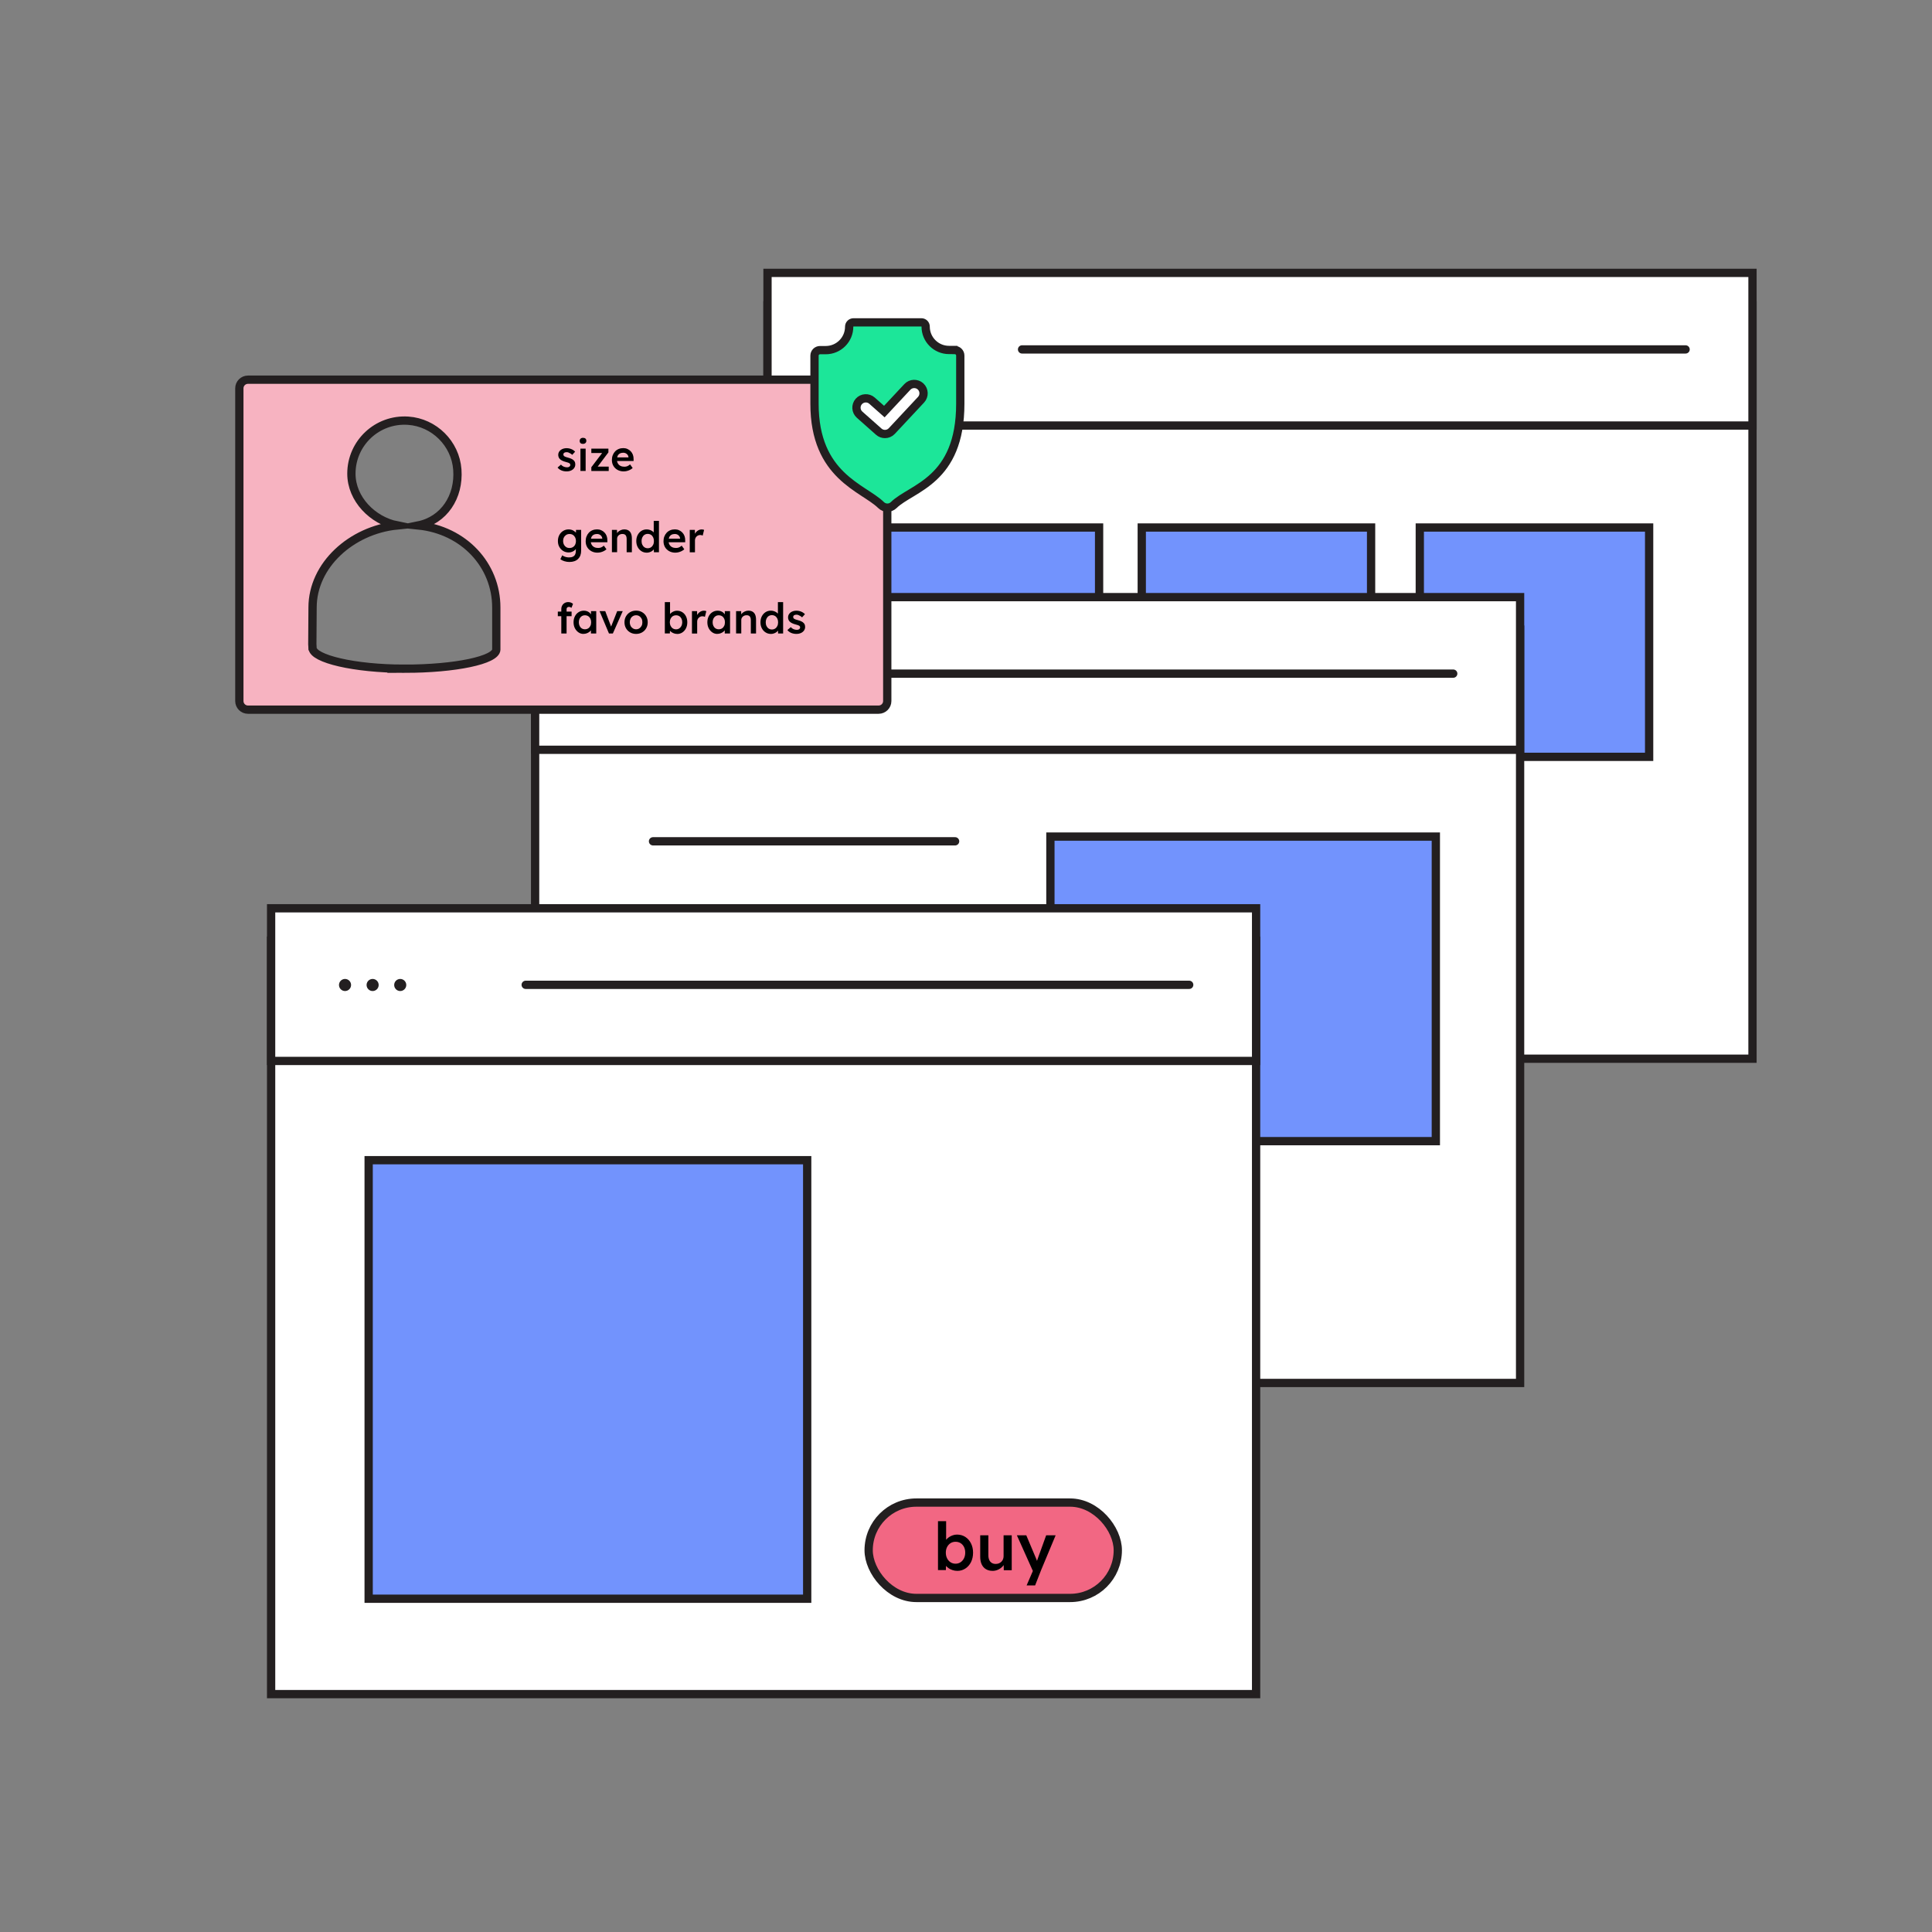 <?xml version="1.0" encoding="UTF-8"?>
<svg id="a" data-name="Layer 1" xmlns="http://www.w3.org/2000/svg" viewBox="0 0 700 700">
  <rect x="0" y="0" width="700" height="700" fill="#808080" stroke="none"/>
  <g>
    <g>
      <rect x="278.08" y="110.62" width="356.88" height="272.97" fill="#fff" stroke="#231f20" stroke-miterlimit="10" stroke-width="3"/>
      <rect x="278.08" y="98.87" width="356.88" height="55.31" fill="#fff" stroke="#231f20" stroke-miterlimit="10" stroke-width="3"/>
    </g>
    <line x1="370.31" y1="126.6" x2="610.72" y2="126.6" fill="none" stroke="#231f20" stroke-linecap="round" stroke-miterlimit="10" stroke-width="3"/>
    <circle cx="304.86" cy="126.66" r="2.19" fill="#231f20"/>
    <circle cx="314.86" cy="126.66" r="2.19" fill="#231f20"/>
    <circle cx="324.86" cy="126.66" r="2.19" fill="#231f20"/>
  </g>
  <rect x="315.13" y="191.13" width="83.09" height="83.09" fill="#7293fd" stroke="#231f20" stroke-miterlimit="10" stroke-width="3"/>
  <rect x="413.68" y="191.13" width="83.09" height="83.09" fill="#7293fd" stroke="#231f20" stroke-miterlimit="10" stroke-width="3"/>
  <rect x="514.42" y="191.13" width="83.09" height="83.09" fill="#7293fd" stroke="#231f20" stroke-miterlimit="10" stroke-width="3"/>
  <g>
    <g>
      <rect x="193.88" y="228.1" width="356.88" height="272.97" fill="#fff" stroke="#231f20" stroke-miterlimit="10" stroke-width="3"/>
      <rect x="193.88" y="216.35" width="356.88" height="55.31" fill="#fff" stroke="#231f20" stroke-miterlimit="10" stroke-width="3"/>
      <rect x="380.58" y="303.11" width="139.65" height="110.35" fill="#7293fd" stroke="#231f20" stroke-miterlimit="10" stroke-width="3"/>
      <line x1="236.6" y1="304.82" x2="346.05" y2="304.82" fill="none" stroke="#231f20" stroke-linecap="round" stroke-miterlimit="10" stroke-width="3"/>
      <line x1="236.6" y1="331.91" x2="346.05" y2="331.91" fill="none" stroke="#231f20" stroke-linecap="round" stroke-miterlimit="10" stroke-width="3"/>
      <line x1="236.6" y1="360.41" x2="346.05" y2="360.41" fill="none" stroke="#231f20" stroke-linecap="round" stroke-miterlimit="10" stroke-width="3"/>
      <line x1="236.6" y1="387.5" x2="346.05" y2="387.5" fill="none" stroke="#231f20" stroke-linecap="round" stroke-miterlimit="10" stroke-width="3"/>
      <line x1="236.6" y1="412.99" x2="346.05" y2="412.99" fill="none" stroke="#231f20" stroke-linecap="round" stroke-miterlimit="10" stroke-width="3"/>
    </g>
    <line x1="286.12" y1="244.07" x2="526.53" y2="244.07" fill="none" stroke="#231f20" stroke-linecap="round" stroke-miterlimit="10" stroke-width="3"/>
    <circle cx="220.66" cy="244.13" r="2.19" fill="#231f20"/>
    <circle cx="230.66" cy="244.13" r="2.19" fill="#231f20"/>
    <circle cx="240.66" cy="244.13" r="2.19" fill="#231f20"/>
  </g>
  <g>
    <g>
      <rect x="98.23" y="340.84" width="356.88" height="272.97" fill="#fff" stroke="#231f20" stroke-miterlimit="10" stroke-width="3"/>
      <rect x="98.23" y="329.09" width="356.88" height="55.31" fill="#fff" stroke="#231f20" stroke-miterlimit="10" stroke-width="3"/>
      <rect x="133.57" y="420.36" width="158.89" height="158.89" fill="#7293fd" stroke="#231f20" stroke-miterlimit="10" stroke-width="3"/>
    </g>
    <line x1="190.47" y1="356.82" x2="430.87" y2="356.82" fill="none" stroke="#231f20" stroke-linecap="round" stroke-miterlimit="10" stroke-width="3"/>
    <circle cx="125.01" cy="356.88" r="2.19" fill="#231f20"/>
    <circle cx="135.01" cy="356.88" r="2.19" fill="#231f20"/>
    <circle cx="145.01" cy="356.88" r="2.19" fill="#231f20"/>
    <rect x="314.73" y="544.41" width="90.27" height="34.56" rx="17.28" ry="17.28" fill="#f26783" stroke="#231f20" stroke-miterlimit="10" stroke-width="3"/>
    <g>
      <path d="M346.83,569.15c-.56,0-1.11-.08-1.64-.25-.54-.17-1.02-.4-1.45-.68-.43-.29-.79-.61-1.08-.97s-.48-.72-.58-1.09l.7-.31-.07,3.02h-2.86v-17.71h2.95v8.04l-.53-.24c.08-.38.26-.75.54-1.09.28-.34.63-.66,1.04-.94.42-.28.87-.5,1.37-.67s1-.25,1.51-.25c1.14,0,2.14.28,3.01.84.87.56,1.56,1.34,2.06,2.33s.76,2.12.76,3.38-.25,2.42-.74,3.41-1.18,1.77-2.05,2.34c-.87.57-1.85.85-2.94.85ZM346.21,566.56c.67,0,1.27-.17,1.8-.52.53-.34.94-.82,1.25-1.42.3-.6.46-1.29.46-2.08s-.15-1.45-.44-2.04c-.3-.59-.71-1.06-1.24-1.39s-1.14-.5-1.82-.5-1.3.17-1.82.5c-.53.34-.94.8-1.25,1.39-.3.59-.46,1.27-.46,2.04s.15,1.48.46,2.08c.3.6.72,1.07,1.25,1.42.53.34,1.14.52,1.82.52Z"/>
      <path d="M359.6,569.15c-.91,0-1.7-.2-2.38-.61s-1.18-.99-1.54-1.75c-.35-.76-.53-1.67-.53-2.72v-7.8h2.95v7.18c0,.67.1,1.24.31,1.72.21.47.51.84.91,1.09.4.26.88.38,1.44.38.42,0,.8-.07,1.14-.2.34-.14.64-.33.9-.58s.46-.54.6-.89c.14-.34.22-.72.22-1.12v-7.58h2.95v12.65h-2.88l-.05-2.64.53-.29c-.19.61-.52,1.15-.97,1.62s-1,.85-1.62,1.13c-.62.28-1.29.42-1.99.42Z"/>
      <path d="M371.96,574.43l2.69-6.22.02,1.97-6.24-13.92h3.41l3.48,8.26c.11.21.22.48.34.83.11.34.21.68.29,1.02l-.6.19c.11-.3.23-.63.36-.97.13-.34.25-.7.36-1.07l2.98-8.26h3.43l-5.28,12.65-2.16,5.52h-3.07Z"/>
    </g>
  </g>
  <g>
    <path d="M318.35,137.57H89.84c-1.72,0-3.12,1.4-3.12,3.12v113.31c0,1.72,1.4,3.12,3.12,3.12h228.51c1.72,0,3.12-1.4,3.12-3.12v-113.31c0-1.72-1.4-3.12-3.12-3.12ZM146.54,242.29c-18.27,0-33.1-3.61-33.28-7.45v.51s-.01-.05-.01-.05c0,0-.04-1.06-.04-1.07s-.05-.8-.05-.8l.09-13.32c0-15.33,14.02-28.02,30.58-29.74-8.75-1.79-16.51-9.48-16.51-18.77,0-11.06,9.35-19.94,20.58-19.17,9.43.65,17.1,8.27,17.8,17.7.74,9.93-4.9,18.35-14.12,20.24,16.56,1.72,28.24,14.41,28.24,29.74v15.09s.01.06.01.09c0,3.87-14.9,7-33.29,7Z" fill="#f7b3c1" stroke="#231f20" stroke-miterlimit="10" stroke-width="3"/>
    <g>
      <path d="M205.34,170.8c-.72,0-1.36-.12-1.93-.36-.57-.24-1.03-.59-1.39-1.04l1.23-1.06c.31.35.65.6,1.03.75s.78.23,1.2.23c.17,0,.33-.02.47-.06.14-.04.26-.1.36-.18.1-.08.18-.18.24-.28s.08-.23.08-.36c0-.25-.09-.44-.28-.58-.1-.07-.26-.15-.48-.23-.22-.08-.5-.16-.85-.25-.55-.14-1.01-.31-1.38-.5s-.66-.4-.86-.64c-.17-.19-.3-.41-.39-.66s-.13-.51-.13-.8c0-.36.08-.68.24-.98s.38-.54.65-.76c.28-.21.6-.38.97-.49.37-.11.75-.17,1.15-.17s.81.05,1.19.15c.38.1.74.25,1.07.44.33.19.62.42.85.68l-1.04,1.15c-.19-.18-.41-.35-.64-.49-.23-.14-.46-.26-.7-.35-.24-.09-.46-.13-.66-.13s-.37.02-.52.05c-.15.04-.28.09-.38.16-.1.07-.18.16-.24.27s-.08.23-.08.38c0,.12.04.24.1.35.06.11.13.2.24.27.11.07.28.15.51.25.23.09.52.18.88.26.5.13.92.28,1.26.45.34.16.6.35.8.57.19.18.33.4.41.64.08.25.12.52.12.81,0,.48-.14.91-.41,1.29-.27.38-.64.68-1.11.89-.47.21-.99.32-1.57.32Z"/>
      <path d="M211.22,160.83c-.38,0-.67-.09-.88-.28-.21-.19-.31-.46-.31-.81,0-.33.11-.59.32-.8.21-.2.51-.31.88-.31.39,0,.69.09.9.28.21.19.31.46.31.82,0,.32-.11.58-.32.78-.22.2-.51.31-.89.31ZM210.3,170.64v-8.09h1.89v8.09h-1.89Z"/>
      <path d="M214.25,170.64v-1.35l4.22-5.56v.4h-4.22v-1.58h6.19v1.35l-4.1,5.45-.06-.29h4.27v1.58h-6.3Z"/>
      <path d="M226.01,170.8c-.85,0-1.6-.18-2.25-.54-.65-.36-1.16-.85-1.52-1.47-.36-.62-.54-1.33-.54-2.13,0-.63.1-1.21.31-1.74.2-.52.49-.98.85-1.36.36-.38.8-.68,1.31-.89.51-.21,1.06-.31,1.67-.31.53,0,1.03.1,1.49.31.46.2.86.48,1.2.84.34.35.6.77.78,1.26.18.49.26,1.02.25,1.59v.66h-6.57l-.35-1.29h5.33l-.25.26v-.34c-.03-.32-.13-.6-.31-.84-.17-.24-.4-.43-.67-.57-.27-.14-.57-.21-.9-.21-.5,0-.92.1-1.27.29-.34.19-.6.47-.78.84-.17.36-.26.82-.26,1.36s.11.98.33,1.37c.22.39.53.69.94.9s.88.31,1.42.31c.38,0,.73-.06,1.04-.18.32-.12.66-.34,1.03-.66l.94,1.31c-.28.26-.59.47-.94.65-.35.18-.72.32-1.11.42-.39.1-.77.15-1.15.15Z"/>
      <path d="M206.28,203.61c-.6,0-1.21-.09-1.8-.28-.6-.18-1.08-.42-1.45-.72l.68-1.4c.21.15.46.29.72.4.27.11.55.2.85.26.3.06.6.09.9.09.54,0,1-.08,1.36-.25.36-.17.64-.42.82-.77.18-.34.28-.77.28-1.28v-1.49l.28.11c-.06.32-.23.62-.51.91-.28.29-.62.52-1.04.7s-.85.27-1.29.27c-.77,0-1.45-.18-2.03-.54-.59-.36-1.05-.85-1.4-1.47s-.51-1.33-.51-2.14.17-1.53.51-2.16c.34-.63.8-1.13,1.39-1.49.59-.36,1.25-.55,1.99-.55.31,0,.6.04.89.11.29.07.55.17.79.31.24.13.46.28.65.44.19.16.35.34.48.52s.2.36.23.54l-.4.12.03-1.87h1.86v7.54c0,.66-.1,1.23-.29,1.74-.19.5-.48.93-.84,1.28-.37.35-.81.62-1.34.8-.52.18-1.12.27-1.78.27ZM206.35,198.55c.46,0,.87-.11,1.22-.32.35-.21.63-.51.82-.89.19-.38.29-.81.29-1.31s-.1-.94-.3-1.33c-.2-.38-.47-.68-.82-.9s-.75-.32-1.21-.32-.87.11-1.21.33-.62.52-.82.91c-.2.38-.3.82-.3,1.31s.1.91.3,1.3c.2.38.47.68.82.9s.75.32,1.21.32Z"/>
      <path d="M216.51,200.24c-.85,0-1.6-.18-2.25-.54-.65-.36-1.16-.85-1.52-1.47-.36-.62-.54-1.33-.54-2.13,0-.63.1-1.21.31-1.74.2-.52.49-.98.85-1.36.36-.38.8-.68,1.31-.89.51-.21,1.06-.31,1.67-.31.53,0,1.03.1,1.49.31.46.2.86.48,1.2.84.34.35.6.77.78,1.26.18.49.26,1.02.25,1.59v.66h-6.57l-.35-1.29h5.33l-.25.26v-.34c-.03-.32-.13-.6-.31-.84-.17-.24-.4-.43-.67-.57-.27-.14-.57-.21-.9-.21-.5,0-.92.1-1.27.29-.34.19-.6.47-.78.84-.17.36-.26.82-.26,1.36s.11.98.33,1.37c.22.39.53.69.94.9s.88.31,1.42.31c.38,0,.73-.06,1.04-.18.32-.12.66-.34,1.03-.66l.94,1.31c-.28.26-.59.47-.94.65-.35.18-.72.32-1.11.42-.39.1-.77.15-1.15.15Z"/>
      <path d="M221.71,200.08v-8.09h1.84l.03,1.66-.35.18c.1-.37.3-.7.6-1.01s.65-.55,1.06-.73c.41-.18.83-.28,1.26-.28.61,0,1.13.12,1.54.37.41.25.73.61.94,1.11.21.49.31,1.11.31,1.84v4.95h-1.89v-4.81c0-.41-.06-.75-.17-1.02-.11-.27-.29-.47-.52-.6s-.52-.19-.86-.18c-.28,0-.53.04-.76.13-.23.09-.43.21-.6.37-.17.16-.3.34-.4.54-.1.2-.15.43-.15.68v4.88h-1.89Z"/>
      <path d="M234.32,200.24c-.72,0-1.36-.18-1.93-.55-.57-.36-1.02-.86-1.35-1.49-.33-.63-.5-1.35-.5-2.17s.16-1.53.49-2.17.78-1.13,1.34-1.5c.57-.36,1.21-.55,1.93-.55.39,0,.77.06,1.13.18.36.12.69.29.98.5.29.21.51.44.68.7.17.26.26.52.28.8l-.51.06v-5.34h1.89v11.37h-1.83l-.05-1.9.37.03c-.01.26-.1.5-.27.74-.17.24-.39.45-.65.65s-.58.35-.93.47-.71.18-1.08.18ZM234.69,198.64c.44,0,.83-.11,1.17-.34.34-.22.6-.53.79-.92.19-.39.28-.84.28-1.35s-.09-.95-.28-1.34c-.19-.39-.45-.7-.79-.92-.34-.22-.73-.33-1.17-.33s-.83.11-1.17.33c-.34.22-.6.53-.79.92-.19.39-.28.84-.28,1.34s.09.96.28,1.35c.19.39.45.7.79.92.34.23.73.34,1.17.34Z"/>
      <path d="M244.71,200.24c-.85,0-1.6-.18-2.25-.54-.65-.36-1.16-.85-1.52-1.47-.36-.62-.54-1.33-.54-2.13,0-.63.1-1.21.31-1.74.2-.52.49-.98.85-1.36.36-.38.8-.68,1.31-.89.51-.21,1.06-.31,1.67-.31.53,0,1.03.1,1.49.31.46.2.86.48,1.2.84.34.35.6.77.78,1.26.18.49.26,1.02.25,1.59v.66h-6.57l-.35-1.29h5.33l-.25.26v-.34c-.03-.32-.13-.6-.31-.84-.17-.24-.4-.43-.67-.57-.27-.14-.57-.21-.9-.21-.5,0-.92.1-1.27.29-.34.19-.6.47-.78.84-.17.36-.26.82-.26,1.36s.11.98.33,1.37c.22.39.53.69.94.9s.88.31,1.42.31c.38,0,.73-.06,1.04-.18.32-.12.66-.34,1.03-.66l.94,1.31c-.28.26-.59.47-.94.65-.35.18-.72.32-1.11.42-.39.1-.77.15-1.15.15Z"/>
      <path d="M249.91,200.08v-8.09h1.86l.03,2.58-.26-.58c.11-.41.31-.78.58-1.11.28-.33.6-.59.96-.78.36-.19.74-.28,1.14-.28.17,0,.34.02.5.05s.29.07.39.11l-.51,2.07c-.11-.06-.25-.11-.41-.15-.16-.04-.33-.06-.49-.06-.26,0-.5.05-.73.15-.23.1-.43.23-.61.41s-.31.38-.41.61-.15.49-.15.78v4.32h-1.9Z"/>
      <path d="M202.11,223.25v-1.66h4.99v1.66h-4.99ZM203.37,229.52v-8.82c0-.49.11-.93.32-1.31.21-.38.51-.69.89-.91.38-.22.82-.33,1.32-.33.35,0,.67.06.97.18.3.12.55.28.75.48l-.58,1.43c-.13-.11-.27-.2-.42-.26-.15-.06-.29-.09-.42-.09-.2,0-.38.03-.51.1-.14.07-.24.17-.31.3-.07.13-.1.29-.1.48v8.75h-1.9Z"/>
      <path d="M211.42,229.68c-.67,0-1.27-.18-1.81-.55s-.98-.87-1.31-1.5-.49-1.36-.49-2.17.16-1.53.49-2.17.77-1.13,1.34-1.49c.56-.36,1.2-.54,1.9-.54.41,0,.78.06,1.12.18.34.12.63.28.89.5.26.22.47.46.64.74s.28.57.35.89l-.41-.11v-2.03h1.9v8.09h-1.92v-1.94l.45-.08c-.07.28-.2.54-.39.81s-.42.49-.71.69c-.28.2-.59.36-.94.48-.34.12-.71.18-1.1.18ZM211.94,228c.44,0,.83-.11,1.17-.32.34-.21.6-.51.79-.9.19-.38.28-.83.28-1.33s-.09-.93-.28-1.31c-.19-.38-.45-.68-.79-.89-.34-.21-.73-.32-1.17-.32s-.83.11-1.16.32-.59.51-.78.89c-.18.38-.28.81-.28,1.31s.09.94.28,1.33c.18.38.44.68.78.9s.72.32,1.16.32Z"/>
      <path d="M220.64,229.52l-3.41-8.09h2.06l2.3,6.05-.4.11,2.43-6.16h2.01l-3.58,8.09h-1.41Z"/>
      <path d="M230.48,229.68c-.81,0-1.53-.18-2.17-.55-.63-.36-1.14-.86-1.5-1.5-.37-.63-.55-1.36-.55-2.17s.18-1.53.55-2.17c.37-.63.87-1.13,1.5-1.5.63-.36,1.36-.55,2.17-.55s1.52.18,2.15.55c.63.36,1.13.86,1.5,1.5.36.63.55,1.36.55,2.17s-.18,1.53-.55,2.17c-.36.63-.86,1.13-1.5,1.5-.63.36-1.35.55-2.15.55ZM230.48,228c.44,0,.83-.11,1.17-.34.34-.22.61-.53.81-.91.2-.38.29-.81.28-1.29,0-.49-.08-.93-.28-1.31-.2-.38-.47-.68-.81-.9-.34-.22-.73-.33-1.17-.33s-.84.11-1.19.33c-.35.22-.63.52-.82.91-.19.38-.29.82-.29,1.3s.1.91.29,1.29c.19.38.47.68.82.91.35.23.75.34,1.19.34Z"/>
      <path d="M245.35,229.68c-.36,0-.71-.05-1.05-.16-.34-.11-.65-.25-.93-.44-.28-.18-.51-.39-.69-.62s-.31-.46-.37-.7l.45-.2-.05,1.94h-1.83v-11.34h1.89v5.15l-.34-.15c.05-.25.17-.48.35-.7.18-.22.4-.42.67-.6.27-.18.56-.32.87-.43s.64-.16.97-.16c.73,0,1.37.18,1.93.54.56.36,1,.85,1.32,1.49s.48,1.36.48,2.17-.16,1.55-.48,2.18-.76,1.13-1.31,1.5c-.56.36-1.19.55-1.88.55ZM244.95,228.02c.43,0,.81-.11,1.15-.33.34-.22.6-.52.8-.91.19-.38.29-.83.29-1.33s-.09-.93-.28-1.31c-.19-.38-.45-.68-.79-.89s-.73-.32-1.17-.32-.83.11-1.17.32c-.34.21-.6.51-.8.89-.19.38-.29.81-.29,1.31s.1.94.29,1.33c.19.38.46.69.8.91.34.22.73.33,1.17.33Z"/>
      <path d="M250.71,229.52v-8.09h1.86l.03,2.58-.26-.58c.11-.41.31-.78.58-1.11.28-.33.6-.59.96-.78.36-.19.74-.28,1.14-.28.17,0,.34.02.5.05s.29.07.39.11l-.51,2.07c-.11-.06-.25-.11-.41-.15-.16-.04-.33-.06-.49-.06-.26,0-.5.05-.73.15-.23.1-.43.23-.61.41s-.31.38-.41.61-.15.49-.15.78v4.32h-1.9Z"/>
      <path d="M259.9,229.68c-.67,0-1.27-.18-1.81-.55s-.98-.87-1.31-1.5-.49-1.36-.49-2.17.16-1.53.49-2.17.77-1.13,1.34-1.49c.56-.36,1.2-.54,1.9-.54.41,0,.78.06,1.12.18.34.12.63.28.89.5.26.22.47.46.64.74s.28.57.35.89l-.41-.11v-2.03h1.9v8.09h-1.92v-1.94l.45-.08c-.07.28-.2.54-.39.81s-.42.49-.71.69c-.28.2-.59.36-.94.48-.34.12-.71.18-1.1.18ZM260.42,228c.44,0,.83-.11,1.17-.32.34-.21.6-.51.79-.9.19-.38.28-.83.28-1.33s-.09-.93-.28-1.31c-.19-.38-.45-.68-.79-.89-.34-.21-.73-.32-1.17-.32s-.83.11-1.16.32-.59.51-.78.89c-.18.38-.28.81-.28,1.31s.09.94.28,1.33c.18.38.44.68.78.9s.72.32,1.16.32Z"/>
      <path d="M266.7,229.52v-8.09h1.84l.03,1.66-.35.18c.1-.37.3-.7.6-1.01s.65-.55,1.06-.73c.41-.18.83-.28,1.26-.28.61,0,1.13.12,1.54.37.41.25.73.61.94,1.11.21.49.31,1.11.31,1.84v4.95h-1.89v-4.81c0-.41-.06-.75-.17-1.02-.11-.27-.29-.47-.52-.6s-.52-.19-.86-.18c-.28,0-.53.04-.76.13-.23.09-.43.21-.6.37-.17.16-.3.34-.4.54-.1.2-.15.43-.15.68v4.88h-1.89Z"/>
      <path d="M279.31,229.68c-.72,0-1.36-.18-1.93-.55-.57-.36-1.02-.86-1.35-1.49-.33-.63-.5-1.35-.5-2.17s.16-1.53.49-2.17.78-1.13,1.34-1.5c.57-.36,1.21-.55,1.93-.55.39,0,.77.06,1.13.18.36.12.69.29.98.5.29.21.51.44.68.7.17.26.26.52.28.8l-.51.06v-5.34h1.89v11.37h-1.83l-.05-1.9.37.03c-.01.26-.1.5-.27.74-.17.24-.39.45-.65.65s-.58.35-.93.47-.71.18-1.08.18ZM279.68,228.08c.44,0,.83-.11,1.17-.34.34-.22.6-.53.79-.92.19-.39.28-.84.28-1.35s-.09-.95-.28-1.34c-.19-.39-.45-.7-.79-.92-.34-.22-.73-.33-1.17-.33s-.83.11-1.17.33c-.34.22-.6.53-.79.92-.19.39-.28.84-.28,1.34s.09.96.28,1.35c.19.39.45.7.79.92.34.23.73.34,1.17.34Z"/>
      <path d="M288.61,229.68c-.72,0-1.36-.12-1.93-.36-.57-.24-1.03-.59-1.39-1.04l1.23-1.06c.31.35.65.6,1.03.75s.78.23,1.2.23c.17,0,.33-.02.47-.06.14-.04.26-.1.36-.18.1-.08.18-.18.24-.28s.08-.23.08-.36c0-.25-.09-.44-.28-.58-.1-.07-.26-.15-.48-.23-.22-.08-.5-.16-.85-.25-.55-.14-1.01-.31-1.38-.5s-.66-.4-.86-.64c-.17-.19-.3-.41-.39-.66s-.13-.51-.13-.8c0-.36.08-.68.24-.98s.38-.54.65-.76c.28-.21.6-.38.97-.49.37-.11.75-.17,1.15-.17s.81.05,1.19.15c.38.1.74.25,1.07.44.33.19.62.42.85.68l-1.04,1.15c-.19-.18-.41-.35-.64-.49-.23-.14-.46-.26-.7-.35-.24-.09-.46-.13-.66-.13s-.37.02-.52.05c-.15.04-.28.09-.38.16-.1.07-.18.16-.24.27s-.08.23-.08.38c0,.12.04.24.1.35.06.11.13.2.24.27.11.07.28.15.51.25.23.09.52.18.88.26.5.13.92.28,1.26.45.34.16.6.35.8.57.19.18.33.4.41.64.08.25.12.52.12.81,0,.48-.14.91-.41,1.29-.27.38-.64.68-1.11.89-.47.21-.99.32-1.57.32Z"/>
    </g>
  </g>
  <g>
    <path d="M345.91,126.8h-2.06c-4.68,0-8.47-3.79-8.47-8.47h0c0-.85-.69-1.53-1.53-1.53h-24.61c-.87,0-1.57.7-1.57,1.57h0c0,4.69-3.8,8.49-8.49,8.49h-2.07c-1.1,0-2,.89-2,2v17.42c0,26.32,17.69,30.4,24.11,36.71,1.28,1.26,3.32,1.26,4.6,0,6.43-6.31,24.11-8.66,24.11-36.71,0-.04,0-.08,0-.12v-17.33c0-1.11-.9-2.01-2.01-2.01Z" fill="#1ce699" stroke="#231f20" stroke-miterlimit="10" stroke-width="3"/>
    <path d="M320.64,157.25c-.8,0-1.61-.28-2.25-.85l-6.94-6.15c-1.4-1.24-1.53-3.39-.29-4.79,1.24-1.4,3.39-1.53,4.79-.29l4.46,3.95,8.34-8.93c1.28-1.37,3.43-1.44,4.8-.17,1.37,1.28,1.44,3.43.17,4.8l-10.6,11.35c-.67.72-1.57,1.08-2.48,1.08Z" fill="#fff" stroke="#231f20" stroke-miterlimit="10" stroke-width="3"/>
  </g>
</svg>